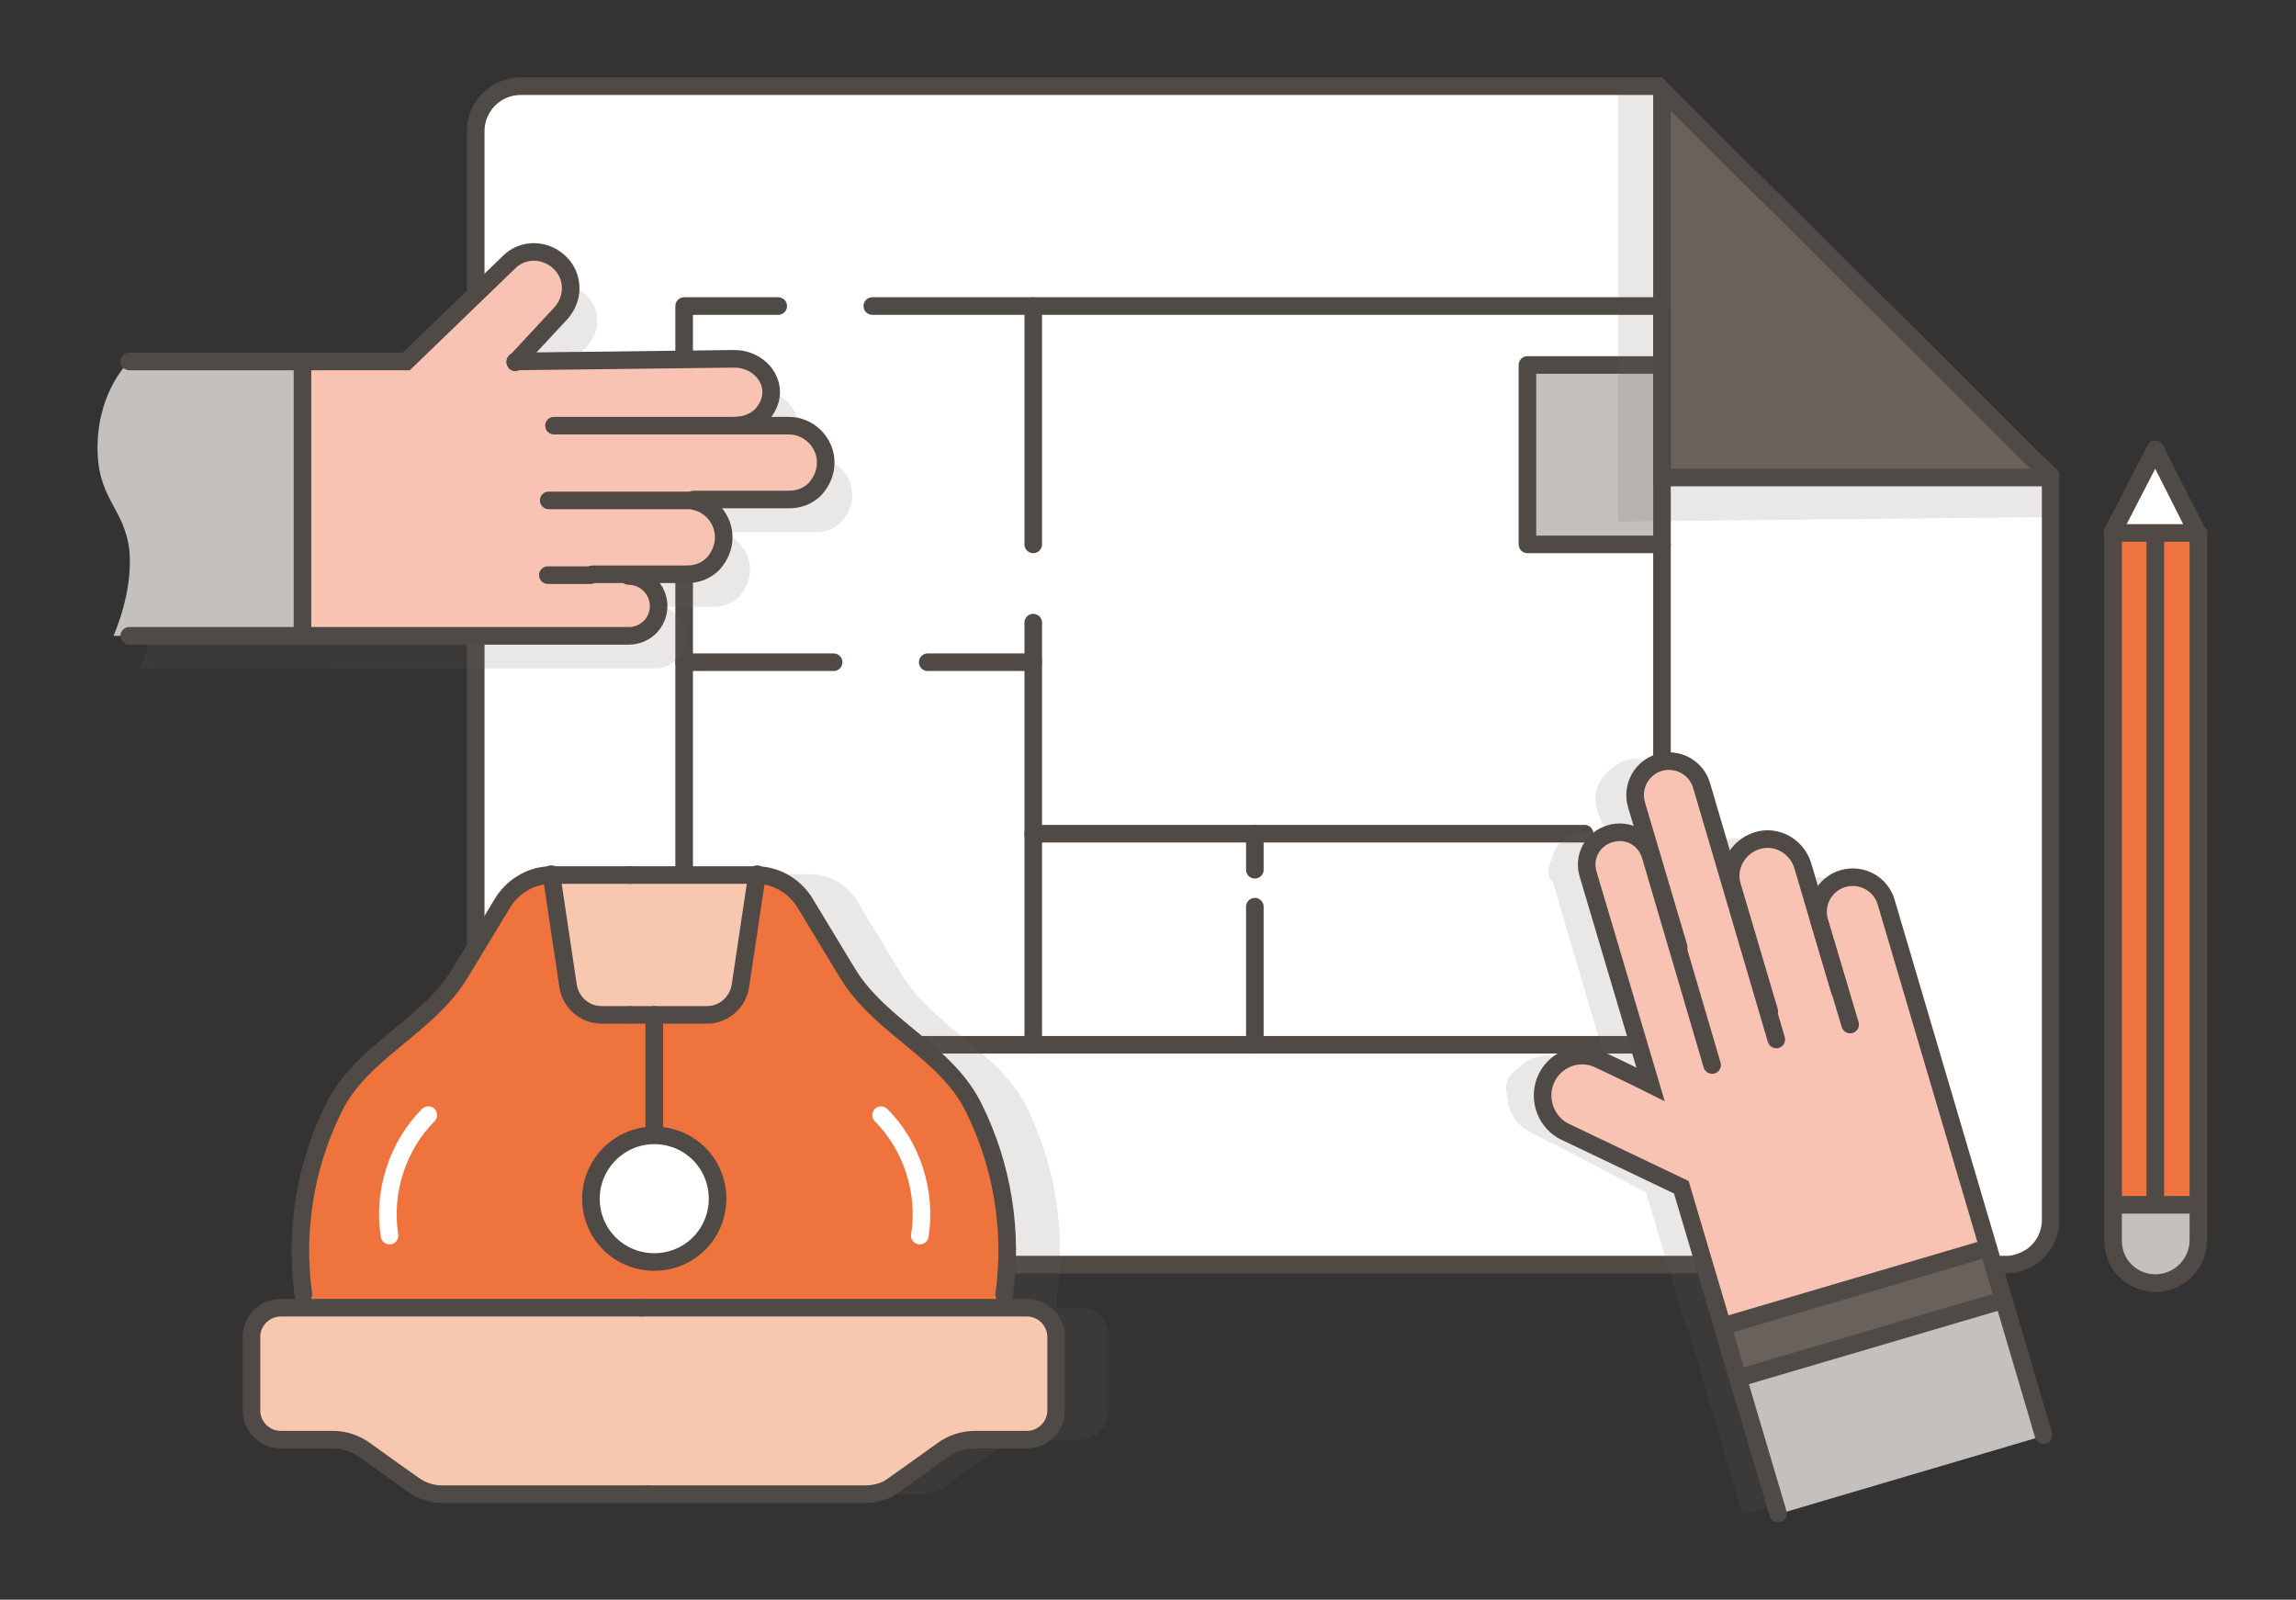 <?xml version="1.0" encoding="utf-8"?>
<!-- Generator: Adobe Illustrator 25.0.1, SVG Export Plug-In . SVG Version: 6.00 Build 0)  -->
<svg version="1.1" id="Ebene_2" xmlns="http://www.w3.org/2000/svg" xmlns:xlink="http://www.w3.org/1999/xlink" x="0px" y="0px"
	 viewBox="0 0 261.1 181.9" style="enable-background:new 0 0 261.1 181.9;" xml:space="preserve">
<rect x="0" y="0" width="261.1" height="181.9" fill="#333333" stroke="none"/>
<style type="text/css">
	.st0{fill:#FFFFFF;}
	.st1{fill:#C3C0BD;}
	.st2{fill:none;stroke:#4F4A45;stroke-width:2;stroke-linecap:round;stroke-linejoin:round;stroke-miterlimit:10;}
	.st3{opacity:0.15;}
	.st4{fill:#69625C;}
	.st5{fill:none;stroke:#4F4A45;stroke-width:2;stroke-miterlimit:10;}
	.st6{fill:#F9C3B4;}
	.st7{fill:none;stroke:#4F4A45;stroke-width:2;stroke-linecap:round;stroke-miterlimit:10;}
	.st8{fill:#F8C7B0;}
	.st9{fill:#EE733D;}
	.st10{fill:none;stroke:#FFFFFF;stroke-width:2;stroke-linecap:round;stroke-miterlimit:10;}
	.st11{fill:none;stroke:#4F4A45;stroke-width:2;stroke-linejoin:round;stroke-miterlimit:10;}
</style>
<g>
	<path class="st0" d="M233.2,54.1v84.6c0,1.8-0.9,3.3-2.2,4.2c-0.8,0.5-1.8,0.9-2.8,0.9H59.2c-2.8,0-5.1-2.3-5.1-5.1V14.9
		c0-2.8,2.3-5.1,5.1-5.1h129.4l0.5,0.5l2.8,2.8l5.8,5.8l4.5,4.4l2,2l6.4,6.4l0.9,0.9L217,38l4.7,4.7l1.7,1.7l6.4,6.4l1.1,1.1
		L233.2,54.1z"/>
	<polyline class="st1" points="189,41.5 173.7,41.5 173.7,61.9 189,61.9 	"/>
	<polyline class="st2" points="189,41.5 173.7,41.5 173.7,61.9 189,61.9 	"/>
	<g class="st3">
		<polygon class="st4" points="233,58.4 233,58.8 184,59.3 184,10.3 188.2,10.5 188.3,18 192.8,23.8 197.2,28.2 199.2,30.2 
			205.6,36.6 206.5,37.5 212,43 216.7,47.7 218.5,49.4 229,52.9 233.2,54.3 		"/>
	</g>
	<g>
		<polygon class="st4" points="233.2,54.1 233.2,54.3 189,54.3 189,10.5 189.1,10.3 191.9,13 197.7,18.8 202.2,23.2 204.1,25.2 
			210.5,31.6 211.4,32.5 217,38 221.7,42.7 223.4,44.4 229.8,50.8 230.9,51.9 		"/>
	</g>
	<path class="st5" d="M233.2,54.1v84.6c0,1.8-0.9,3.3-2.2,4.2c-0.8,0.5-1.8,0.9-2.8,0.9H59.2c-2.8,0-5.1-2.3-5.1-5.1V14.9
		c0-2.8,2.3-5.1,5.1-5.1h129.4l0.5,0.5l2.8,2.8l5.8,5.8l4.5,4.4l2,2l6.4,6.4l0.9,0.9L217,38l4.7,4.7l1.7,1.7l6.4,6.4l1.1,1.1
		L233.2,54.1z"/>
	<polyline class="st5" points="233.3,54.3 233.2,54.3 189,54.3 189,10.5 	"/>
	<polyline class="st2" points="88.5,34.8 77.8,34.8 77.8,118.8 189,118.8 189,34.8 99.2,34.8 	"/>
	<line class="st2" x1="117.5" y1="34.8" x2="117.5" y2="61.9"/>
	<line class="st2" x1="117.5" y1="70.8" x2="117.5" y2="118.8"/>
	<line class="st2" x1="105.5" y1="75.3" x2="117.5" y2="75.3"/>
	<line class="st2" x1="94.8" y1="75.3" x2="77.8" y2="75.3"/>
	<line class="st2" x1="117.5" y1="94.8" x2="180.2" y2="94.8"/>
	<line class="st2" x1="142.7" y1="118.8" x2="142.7" y2="103.1"/>
	<line class="st2" x1="142.7" y1="94.8" x2="142.7" y2="98.9"/>
	<g>
		<g class="st3">
			<g>
				<path class="st4" d="M221.9,141.2l-11.8-39.9c0,0-3.1-3.1-7.1,1.1c0,0-2.9-9.9-8.2-6.3c0,0-2.7,1.9-2.1,4l-3.4-11.5
					c0,0-2.1-4.1-5.8-1.4c-3.7,2.7-1.4,6.1-1,6.8c0.4,0.7,0.7,1.7,0.7,1.7s-4.2-2.5-6.1,0.7c-1.9,3.2-0.5,3.9-0.5,3.9l6.8,23.1
					c0,0-6.4-3.9-7.8-3.3c-1.3,0.6-4.7,1.5-4.3,4c0.4,2.5,1.1,3.9,4.2,5.4c3.1,1.5,11.7,6.1,11.7,6.1l4.5,15.3L221.9,141.2z"/>
				
					<rect x="192.1" y="145.5" transform="matrix(0.959 -0.283 0.283 0.959 -33.69 64.972)" class="st4" width="31.5" height="6.9"/>
				
					<rect x="195.3" y="152" transform="matrix(0.959 -0.283 0.283 0.959 -36.669 66.341)" class="st4" width="31.5" height="16"/>
			</g>
			<g>
				<path class="st4" d="M198.2,172.1l-11-37.1c0,0-6.9-3.3-13.2-6.3c-2.1-1-3.1-3.5-2.3-5.7l0,0c0.9-2.5,3.8-3.7,6.2-2.5
					c3,1.4,5.8,2.8,5.8,2.8l-7.1-23.9c-0.6-2,0.5-4,2.5-4.6h0c2-0.6,4,0.5,4.6,2.5l7,23.8"/>
				<path class="st4" d="M228.4,163.2l-17.9-60.6c-0.6-2.1-2.8-3.3-4.9-2.7v0c-2.1,0.6-3.3,2.8-2.7,4.9l3.5,11.7"/>
				<path class="st4" d="M186.9,107.7l-4.8-16.2c-0.6-2.1,0.6-4.2,2.6-4.8l0,0c2.1-0.6,4.2,0.6,4.8,2.6l8.5,28.9"/>
				<path class="st4" d="M205.2,112.6L201,98.4c-0.7-2.2-3-3.5-5.2-2.8l0,0c-2.2,0.7-3.5,3-2.8,5.2l4.2,14.2"/>
				<line class="st4" x1="191.9" y1="150.8" x2="222.1" y2="141.9"/>
				<line class="st4" x1="193.7" y1="156.7" x2="223.9" y2="147.8"/>
			</g>
		</g>
		<g>
			<g>
				<path class="st6" d="M225.9,141.2l-11.8-39.9c0,0-3.1-3.1-7.1,1.1c0,0-2.9-9.9-8.2-6.3c0,0-2.7,1.9-2.1,4l-3.4-11.5
					c0,0-2.1-4.1-5.8-1.4c-3.7,2.7-1.4,6.1-1,6.8c0.4,0.7,0.7,1.7,0.7,1.7s-4.2-2.5-6.1,0.7c-1.9,3.2-0.5,3.9-0.5,3.9l6.8,23.1
					c0,0-6.4-3.9-7.8-3.3c-1.3,0.6-4.7,1.5-4.3,4c0.4,2.5,1.1,3.9,4.2,5.4c3.1,1.5,11.7,6.1,11.7,6.1l4.5,15.3L225.9,141.2z"/>
				
					<rect x="196.1" y="145.5" transform="matrix(0.959 -0.283 0.283 0.959 -33.526 66.105)" class="st4" width="31.5" height="6.9"/>
				
					<rect x="199.3" y="152" transform="matrix(0.959 -0.283 0.283 0.959 -36.505 67.474)" class="st1" width="31.5" height="16"/>
			</g>
			<g>
				<path class="st7" d="M202.2,172.1l-11-37.1c0,0-6.9-3.3-13.2-6.3c-2.1-1-3.1-3.5-2.3-5.7l0,0c0.9-2.5,3.8-3.7,6.2-2.5
					c3,1.4,5.8,2.8,5.8,2.8l-7.1-23.9c-0.6-2,0.5-4,2.5-4.6h0c2-0.6,4,0.5,4.6,2.5l7,23.8"/>
				<path class="st7" d="M232.4,163.2l-17.9-60.6c-0.6-2.1-2.8-3.3-4.9-2.7v0c-2.1,0.6-3.3,2.8-2.7,4.9l3.5,11.7"/>
				<path class="st7" d="M190.9,107.7l-4.8-16.2c-0.6-2.1,0.6-4.2,2.6-4.8l0,0c2.1-0.6,4.2,0.6,4.8,2.6l8.5,28.9"/>
				<path class="st7" d="M209.2,112.6L205,98.4c-0.7-2.2-3-3.5-5.2-2.8l0,0c-2.2,0.7-3.5,3-2.8,5.2l4.2,14.2"/>
				<line class="st7" x1="195.9" y1="150.8" x2="226.1" y2="141.9"/>
				<line class="st7" x1="197.7" y1="156.7" x2="227.9" y2="147.8"/>
			</g>
		</g>
	</g>
	<g>
		<g class="st3">
			<path class="st4" d="M17.7,44.8c0,0-3.4,3.1-3.6,9.3c-0.2,6.3,3,7.2,3.6,12.1c0.5,4.8-1.8,9.8-1.8,9.8h21.5V44.8H17.7z"/>
			<g>
				<g id="XMLID_19_">
					<g>
						<path class="st4" d="M86.5,52.1h6.2c2.3,0,4.2,1.9,4.2,4.2c0,1.2-0.5,2.2-1.2,3c-0.8,0.8-1.8,1.2-3,1.2H81.9l0,0.1
							c1.9,0.4,3.3,2.1,3.3,4.1c0,1.2-0.5,2.2-1.2,3c-0.8,0.8-1.8,1.2-3,1.2h-6.4c1,0,1.8,0.4,2.4,1c0.6,0.6,1,1.5,1,2.4
							c0,1.9-1.5,3.4-3.4,3.4H37.4V44.8h11.8l11.7-11.3c1.6-1.6,4.2-1.5,5.8,0.1c0.8,0.8,1.2,1.8,1.2,2.9c0,1-0.4,2-1.1,2.8
							l-5.2,5.6l24.9-0.3c2.3,0,4.2,1.7,4.2,3.8c0,1-0.5,2-1.2,2.7C88.7,51.7,87.6,52.1,86.5,52.1z"/>
					</g>
					<g>
						<path class="st4" d="M17.7,44.8h19.7h11.8l11.7-11.3c1.6-1.6,4.2-1.5,5.8,0.1c0.8,0.8,1.2,1.8,1.2,2.9c0,1-0.4,2-1.1,2.8
							l-5.2,5.6"/>
						<line class="st4" x1="70.2" y1="69.1" x2="65.3" y2="69.1"/>
						<path class="st4" d="M17.7,76h19.7h37.1c1.9,0,3.4-1.5,3.4-3.4c0-0.9-0.4-1.8-1-2.4c-0.6-0.6-1.5-1-2.4-1"/>
						<path class="st4" d="M65.4,60.6h15.6c0.3,0,0.7,0,1,0.1c1.9,0.4,3.3,2.1,3.3,4.1c0,1.2-0.5,2.2-1.2,3c-0.8,0.8-1.8,1.2-3,1.2
							h-6.4h-4.3"/>
						<path class="st4" d="M86.5,52.1h6.2c2.3,0,4.2,1.9,4.2,4.2c0,1.2-0.5,2.2-1.2,3c-0.8,0.8-1.8,1.2-3,1.2H81.9"/>
						<line class="st4" x1="66" y1="52.1" x2="75.7" y2="52.1"/>
						<path class="st4" d="M61.6,44.8l24.9-0.3c2.3,0,4.2,1.7,4.2,3.8c0,1-0.5,2-1.2,2.7c-0.8,0.7-1.8,1.1-3,1.1H75.7"/>
						<line class="st4" x1="37.4" y1="76" x2="37.4" y2="44.8"/>
					</g>
				</g>
			</g>
		</g>
		<g>
			<path class="st1" d="M14.7,41.1c0,0-3.4,3.1-3.6,9.3c-0.2,6.3,3,7.2,3.6,12.1c0.5,4.8-1.8,9.8-1.8,9.8h21.5V41.1H14.7z"/>
			<g>
				<g id="XMLID_18_">
					<g>
						<path class="st6" d="M83.5,48.4h6.2c2.3,0,4.2,1.9,4.2,4.2c0,1.2-0.5,2.2-1.2,3c-0.8,0.8-1.8,1.2-3,1.2H78.9l0,0.1
							c1.9,0.4,3.3,2.1,3.3,4.1c0,1.2-0.5,2.2-1.2,3c-0.8,0.8-1.8,1.2-3,1.2h-6.4c1,0,1.8,0.4,2.4,1c0.6,0.6,1,1.5,1,2.4
							c0,1.9-1.5,3.4-3.4,3.4H34.4V41.1h11.8l11.7-11.3c1.6-1.6,4.2-1.5,5.8,0.1c0.8,0.8,1.2,1.8,1.2,2.9c0,1-0.4,2-1.1,2.8
							l-5.2,5.6l24.9-0.3c2.3,0,4.2,1.7,4.2,3.8c0,1-0.5,2-1.2,2.7C85.7,48,84.6,48.4,83.5,48.4z"/>
					</g>
					<g>
						<path class="st7" d="M14.7,41.1h19.7h11.8l11.7-11.3c1.6-1.6,4.2-1.5,5.8,0.1c0.8,0.8,1.2,1.8,1.2,2.9c0,1-0.4,2-1.1,2.8
							l-5.2,5.6"/>
						<line class="st7" x1="67.2" y1="65.4" x2="62.3" y2="65.4"/>
						<path class="st7" d="M14.7,72.3h19.7h37.1c1.9,0,3.4-1.5,3.4-3.4c0-0.9-0.4-1.8-1-2.4c-0.6-0.6-1.5-1-2.4-1"/>
						<path class="st7" d="M62.4,56.9h15.6c0.3,0,0.7,0,1,0.1c1.9,0.4,3.3,2.1,3.3,4.1c0,1.2-0.5,2.2-1.2,3c-0.8,0.8-1.8,1.2-3,1.2
							h-6.4h-4.3"/>
						<path class="st7" d="M83.5,48.4h6.2c2.3,0,4.2,1.9,4.2,4.2c0,1.2-0.5,2.2-1.2,3c-0.8,0.8-1.8,1.2-3,1.2H78.9"/>
						<line class="st7" x1="63" y1="48.4" x2="72.7" y2="48.4"/>
						<path class="st7" d="M58.6,41.1l24.9-0.3c2.3,0,4.2,1.7,4.2,3.8c0,1-0.5,2-1.2,2.7c-0.8,0.7-1.8,1.1-3,1.1H72.7"/>
						<line class="st7" x1="34.4" y1="72.3" x2="34.4" y2="41.1"/>
					</g>
				</g>
			</g>
		</g>
	</g>
	<g class="st3">
		<g id="XMLID_17_">
			<g>
				<path class="st4" d="M126.1,152c0,2.6,0,5.6,0,8.4c0,1.8-1.5,3.3-3.3,3.3h-5.9c-1.3,0-2.6,0.4-3.7,1.2c-1.8,1.3-3.9,2.8-5.6,4
					c-0.9,0.7-2.1,1-3.2,1c-7.8,0-19.4,0-23.4,0c-0.8,0-1.3,0-1.3,0c-3.9,0-15.6,0-23.4,0c-1.2,0-2.3-0.4-3.2-1
					c-1.7-1.3-3.9-2.8-5.6-4c-1.1-0.8-2.3-1.2-3.7-1.2H38c-1.8,0-3.3-1.5-3.3-3.3c0-2.8,0-5.8,0-8.4c0-1.8,1.5-3.3,3.3-3.3
					c0.8,0,1.7,0,2.6,0c12.5,0,31.4,0,38.5,0c0,0,1,0,2.8,0c7.1,0,26,0,38.4,0c0.9,0,1.7,0,2.6,0C124.6,148.7,126.1,150.2,126.1,152
					z"/>
				<path class="st4" d="M80.4,115.4h2.7h3.2c1.9,0,3.5-1.4,3.8-3.3l1.9-12.7c2.3,0,4.4,1.2,5.5,3.1l4.9,8.1
					c3.7,6.2,11.2,8.9,14.4,15.4c3.2,6.5,4.3,13.9,3.4,21.1v1.5c-12.5,0-31.4,0-38.4,0c-1.8,0-2.8,0-2.8,0c-7.1,0-26,0-38.5,0v-1.5
					c-1-7.2,0.2-14.6,3.4-21.1c3.1-6.5,10.6-9.2,14.4-15.4l4.9-8.1c1.2-1.9,3.3-3.1,5.5-3.1l1.9,12.7c0.3,1.9,1.9,3.3,3.8,3.3h3.2
					H80.4z M87.6,136.3c0-3.9-3.2-7.2-7.2-7.2s-7.2,3.2-7.2,7.2c0,4,3.2,7.2,7.2,7.2S87.6,140.2,87.6,136.3z"/>
				<path class="st4" d="M92.1,99.4l-1.9,12.7c-0.3,1.9-1.9,3.3-3.8,3.3h-3.2h-2.7h-2.8h-3.2c-1.9,0-3.5-1.4-3.8-3.3l-1.9-12.7h8.9
					h5.5H92.1z"/>
				<path class="st4" d="M80.4,129.1c4,0,7.2,3.2,7.2,7.2c0,4-3.2,7.2-7.2,7.2s-7.2-3.2-7.2-7.2C73.3,132.3,76.5,129.1,80.4,129.1z"
					/>
			</g>
			<g>
				<path class="st4" d="M40.5,147.2c-1-7.2,0.2-14.6,3.4-21.1c3.1-6.5,10.6-9.2,14.4-15.4l4.9-8.1c1.2-1.9,3.3-3.1,5.5-3.1h8.9"/>
				<path class="st4" d="M79,148.7c-7.1,0-26,0-38.5,0c-0.9,0-1.7,0-2.6,0c-1.8,0-3.3,1.5-3.3,3.3c0,2.6,0,5.6,0,8.4
					c0,1.8,1.5,3.3,3.3,3.3h5.9c1.3,0,2.6,0.4,3.7,1.2c1.8,1.3,3.9,2.8,5.6,4c1,0.7,2.1,1,3.2,1c7.8,0,19.4,0,23.4,0"/>
				<path class="st4" d="M68.7,99.4l1.9,12.7c0.3,1.9,1.9,3.3,3.8,3.3h3.2"/>
				<path class="st4" d="M120.2,147.2c1-7.2-0.2-14.6-3.4-21.1c-3.1-6.5-10.6-9.2-14.4-15.4l-4.9-8.1c-1.2-1.9-3.3-3.1-5.5-3.1h-8.9
					h-5.5"/>
				<path class="st4" d="M79,148.7c0,0,1,0,2.8,0c7.1,0,26,0,38.4,0c0.9,0,1.7,0,2.6,0c1.8,0,3.3,1.5,3.3,3.3c0,2.6,0,5.6,0,8.4
					c0,1.8-1.5,3.3-3.3,3.3h-5.9c-1.3,0-2.6,0.4-3.7,1.2c-1.8,1.3-3.9,2.8-5.6,4c-0.9,0.7-2.1,1-3.2,1c-7.8,0-19.4,0-23.4,0
					c-0.8,0-1.3,0-1.3,0"/>
				<path class="st4" d="M92.1,99.4l-1.9,12.7c-0.3,1.9-1.9,3.3-3.8,3.3h-3.2h-2.7h-2.8"/>
				<line class="st4" x1="80.4" y1="115.4" x2="80.4" y2="128.1"/>
				<path class="st4" d="M87.6,136.3c0,4-3.2,7.2-7.2,7.2s-7.2-3.2-7.2-7.2c0-3.9,3.2-7.2,7.2-7.2S87.6,132.3,87.6,136.3z"/>
				<path class="st4" d="M50.3,140.5c-0.8-4.9,0.9-10.2,4.4-13.7"/>
				<path class="st4" d="M110.6,140.5c0.8-4.9-0.9-10.2-4.4-13.7"/>
			</g>
		</g>
	</g>
	<g>
		<g id="XMLID_16_">
			<g>
				<path class="st8" d="M120.1,152c0,2.6,0,5.6,0,8.4c0,1.8-1.5,3.3-3.3,3.3h-5.9c-1.3,0-2.6,0.4-3.7,1.2c-1.8,1.3-3.9,2.8-5.6,4
					c-0.9,0.7-2.1,1-3.2,1c-7.8,0-19.4,0-23.4,0c-0.8,0-1.3,0-1.3,0c-3.9,0-15.6,0-23.4,0c-1.2,0-2.3-0.4-3.2-1
					c-1.7-1.3-3.9-2.8-5.6-4c-1.1-0.8-2.3-1.2-3.7-1.2H32c-1.8,0-3.3-1.5-3.3-3.3c0-2.8,0-5.8,0-8.4c0-1.8,1.5-3.3,3.3-3.3
					c0.8,0,1.7,0,2.6,0c12.5,0,31.4,0,38.5,0c0,0,1,0,2.8,0c7.1,0,26,0,38.4,0c0.9,0,1.7,0,2.6,0C118.6,148.7,120.1,150.2,120.1,152
					z"/>
				<path class="st9" d="M74.4,115.4h2.7h3.2c1.9,0,3.5-1.4,3.8-3.3l1.9-12.7c2.3,0,4.4,1.2,5.5,3.1l4.9,8.1
					c3.7,6.2,11.2,8.9,14.4,15.4c3.2,6.5,4.3,13.9,3.4,21.1v1.5c-12.5,0-31.4,0-38.4,0c-1.8,0-2.8,0-2.8,0c-7.1,0-26,0-38.5,0v-1.5
					c-1-7.2,0.2-14.6,3.4-21.1c3.1-6.5,10.6-9.2,14.4-15.4l4.9-8.1c1.2-1.9,3.3-3.1,5.5-3.1l1.9,12.7c0.3,1.9,1.9,3.3,3.8,3.3h3.2
					H74.4z M81.6,136.3c0-3.9-3.2-7.2-7.2-7.2s-7.2,3.2-7.2,7.2c0,4,3.2,7.2,7.2,7.2S81.6,140.2,81.6,136.3z"/>
				<path class="st8" d="M86.1,99.4l-1.9,12.7c-0.3,1.9-1.9,3.3-3.8,3.3h-3.2h-2.7h-2.8h-3.2c-1.9,0-3.5-1.4-3.8-3.3l-1.9-12.7h8.9
					h5.5H86.1z"/>
				<path class="st0" d="M74.4,129.1c4,0,7.2,3.2,7.2,7.2c0,4-3.2,7.2-7.2,7.2s-7.2-3.2-7.2-7.2C67.3,132.3,70.5,129.1,74.4,129.1z"
					/>
			</g>
			<g>
				<path class="st7" d="M34.5,147.2c-1-7.2,0.2-14.6,3.4-21.1c3.1-6.5,10.6-9.2,14.4-15.4l4.9-8.1c1.2-1.9,3.3-3.1,5.5-3.1h8.9"/>
				<path class="st7" d="M73,148.7c-7.1,0-26,0-38.5,0c-0.9,0-1.7,0-2.6,0c-1.8,0-3.3,1.5-3.3,3.3c0,2.6,0,5.6,0,8.4
					c0,1.8,1.5,3.3,3.3,3.3h5.9c1.3,0,2.6,0.4,3.7,1.2c1.8,1.3,3.9,2.8,5.6,4c1,0.7,2.1,1,3.2,1c7.8,0,19.4,0,23.4,0"/>
				<path class="st7" d="M62.7,99.4l1.9,12.7c0.3,1.9,1.9,3.3,3.8,3.3h3.2"/>
				<path class="st7" d="M114.2,147.2c1-7.2-0.2-14.6-3.4-21.1c-3.1-6.5-10.6-9.2-14.4-15.4l-4.9-8.1c-1.2-1.9-3.3-3.1-5.5-3.1h-8.9
					h-5.5"/>
				<path class="st7" d="M73,148.7c0,0,1,0,2.8,0c7.1,0,26,0,38.4,0c0.9,0,1.7,0,2.6,0c1.8,0,3.3,1.5,3.3,3.3c0,2.6,0,5.6,0,8.4
					c0,1.8-1.5,3.3-3.3,3.3h-5.9c-1.3,0-2.6,0.4-3.7,1.2c-1.8,1.3-3.9,2.8-5.6,4c-0.9,0.7-2.1,1-3.2,1c-7.8,0-19.4,0-23.4,0
					c-0.8,0-1.3,0-1.3,0"/>
				<path class="st7" d="M86.1,99.4l-1.9,12.7c-0.3,1.9-1.9,3.3-3.8,3.3h-3.2h-2.7h-2.8"/>
				<line class="st7" x1="74.4" y1="115.4" x2="74.4" y2="128.1"/>
				<path class="st7" d="M81.6,136.3c0,4-3.2,7.2-7.2,7.2s-7.2-3.2-7.2-7.2c0-3.9,3.2-7.2,7.2-7.2S81.6,132.3,81.6,136.3z"/>
				<path class="st10" d="M44.3,140.5c-0.8-4.9,0.9-10.2,4.4-13.7"/>
				<path class="st10" d="M104.6,140.5c0.8-4.9-0.9-10.2-4.4-13.7"/>
			</g>
		</g>
	</g>
	<g>
		<g id="XMLID_15_">
			<g>
				<polygon class="st0" points="245.1,60.6 240.2,60.6 245.1,51.1 249.9,60.6 				"/>
				<path class="st1" d="M249.9,141c0,2.7-2.2,4.9-4.9,4.9c-1.4,0-2.6-0.6-3.4-1.4c-0.9-0.9-1.4-2.1-1.4-3.4v-4h4.9h4.9V141z"/>
				<rect x="240.2" y="60.6" class="st9" width="4.9" height="76.4"/>
				<rect x="245.1" y="60.6" class="st9" width="4.9" height="76.4"/>
			</g>
			<g>
				<path class="st2" d="M240.2,60.6h4.9h4.9V137v4c0,2.7-2.2,4.9-4.9,4.9c-1.4,0-2.6-0.6-3.4-1.4c-0.9-0.9-1.4-2.1-1.4-3.4v-4V60.6
					z"/>
				<polyline class="st11" points="249.9,60.6 245.1,51.1 240.2,60.6 				"/>
				<polyline class="st11" points="249.9,137 245.1,137 240.2,137 				"/>
				<line class="st11" x1="245.1" y1="60.6" x2="245.1" y2="137"/>
			</g>
		</g>
	</g>
</g>
</svg>
